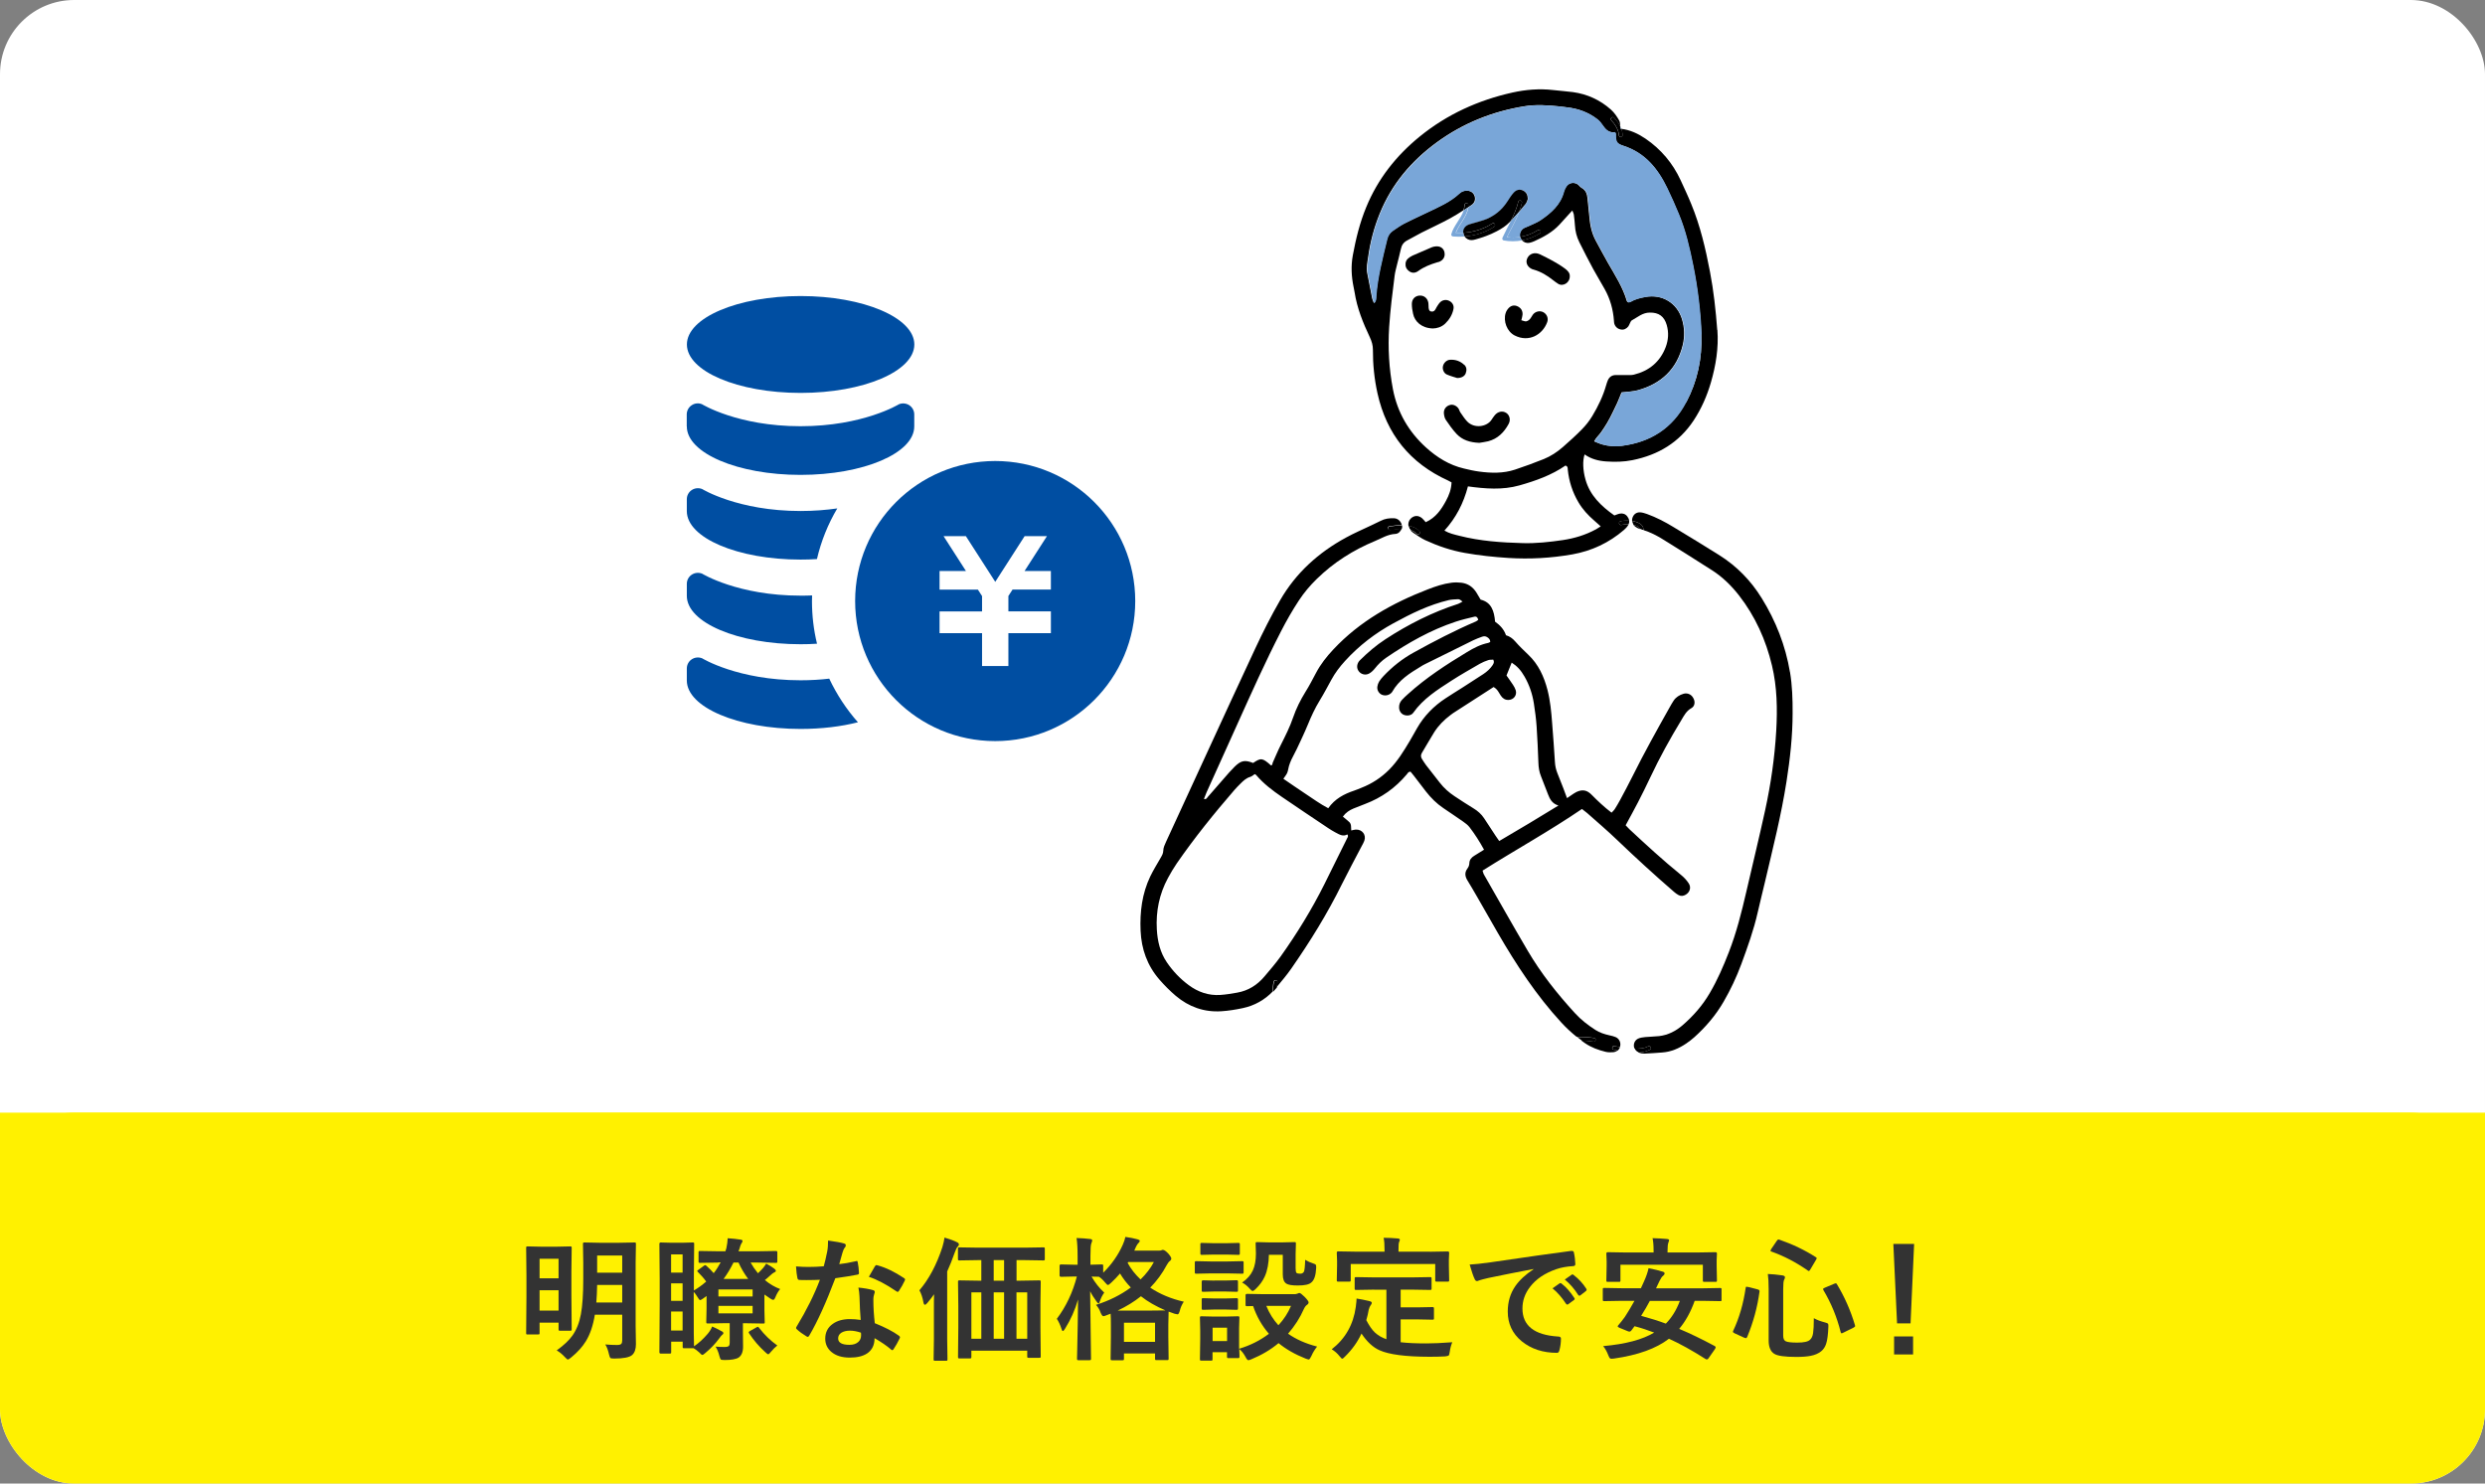 <?xml version="1.0" encoding="UTF-8"?>
<svg id="_レイヤー_1" data-name="レイヤー 1" xmlns="http://www.w3.org/2000/svg" width="335" height="200" viewBox="0 0 335 200">
  <rect x="0" y="0" width="335" height="200" fill="#808080" stroke="none"/>
  <defs>
    <style>
      .cls-1 {
        fill: #000;
      }

      .cls-1, .cls-2, .cls-3, .cls-4, .cls-5, .cls-6 {
        stroke-width: 0px;
      }

      .cls-2 {
        fill: #79a6d8;
      }

      .cls-3 {
        fill: #004ea2;
      }

      .cls-4 {
        fill: #fff100;
      }

      .cls-5 {
        fill: #333;
      }

      .cls-6 {
        fill: #fff;
      }
    </style>
  </defs>
  <rect class="cls-6" width="335" height="200" rx="10" ry="10"/>
  <g>
    <rect class="cls-4" y="150" width="335" height="50" rx="10" ry="10"/>
    <rect class="cls-4" y="150" width="335" height="20"/>
  </g>
  <g>
    <path class="cls-5" d="M72.52,179.9h-1.39c-.09,0-.15,0-.17-.03s-.03-.07-.03-.15l.04-4.88v-2.87l-.04-3.74c0-.09.01-.15.04-.17s.08-.03.17-.03l1.82.04h2.08l1.82-.04c.1,0,.16.01.18.04s.03.08.03.16l-.04,3.23v3.09l.04,4.64c0,.1-.01.16-.04.18s-.08.03-.17.03h-1.34c-.11,0-.17-.01-.19-.04-.02-.02-.03-.08-.03-.17v-.88h-2.56v1.41c0,.09-.01.14-.04.16-.02.01-.08.02-.18.02ZM75.3,169.7h-2.56v2.63h2.56v-2.63ZM72.74,176.68h2.56v-2.74h-2.56v2.74ZM81.63,181.25c.55.05,1.07.07,1.55.07.29,0,.49-.05.58-.16.08-.09.12-.25.12-.47v-3.45h-3.69c-.23,1.45-.64,2.65-1.22,3.59-.47.76-1.13,1.49-1.98,2.18-.22.18-.36.27-.44.27-.06,0-.2-.11-.4-.33-.36-.39-.73-.69-1.1-.9.97-.7,1.69-1.38,2.14-2.03.53-.75.91-1.7,1.12-2.84.21-1.14.32-2.72.32-4.75v-2.21l-.04-2.51c0-.1.01-.16.04-.18.02-.02.08-.03.18-.03l2.01.04h2.68l2.01-.04c.11,0,.17.01.19.04.02.02.03.08.03.17l-.04,2.51v8.49l.04,2.49c0,.68-.17,1.17-.52,1.48-.36.31-1.17.47-2.42.47-.29,0-.47-.03-.52-.09-.05-.05-.1-.21-.17-.47-.12-.54-.28-.99-.5-1.34ZM80.39,175.59h3.49v-2.36h-3.38c-.02.87-.05,1.66-.11,2.36ZM83.88,169.26h-3.38v2.31h3.38v-2.31Z"/>
    <path class="cls-5" d="M96.84,170.21l-2.46.04c-.1,0-.16-.01-.18-.04s-.03-.08-.03-.16v-1.2c0-.09.01-.15.04-.17s.08-.03.17-.03l2.46.04h.95l.13-.41c.1-.45.16-.9.18-1.35.7.05,1.26.11,1.68.18.22.02.32.08.32.19,0,.09-.04.18-.12.29-.11.16-.21.43-.31.81l-.12.29h2.54l2.47-.04c.11,0,.17.01.19.04.02.02.04.08.04.16v1.2c0,.09-.02.15-.04.17-.02.02-.08.03-.18.03l-2.47-.04h-.91c.28.5.61.98.99,1.44.29-.27.53-.52.72-.74.19-.24.32-.43.38-.56.47.25.84.47,1.11.69.13.1.2.2.2.29,0,.09-.08.16-.24.22-.11.05-.29.18-.52.4-.28.26-.52.47-.72.62.64.53,1.33.94,2.06,1.21-.26.31-.46.66-.62,1.05-.11.28-.21.41-.31.41-.09,0-.22-.06-.4-.18-.18-.12-.45-.3-.79-.54v2.16l.04,1.55c0,.09,0,.15-.03.17-.02.02-.08.03-.17.03l-2.43-.04h-.31v1.1l.02,2.07c0,.7-.2,1.18-.6,1.46-.36.22-.99.33-1.87.33-.3,0-.48-.03-.54-.08-.05-.05-.11-.21-.18-.46-.13-.53-.31-.95-.52-1.27.4.04.81.05,1.24.05.28,0,.46-.05.55-.14.08-.08.12-.23.12-.43v-2.64h-.58l-2.37.04c-.1,0-.16-.01-.18-.04s-.03-.08-.03-.17l.04-1.8v-1.69l-.47.34c-.2.14-.33.21-.39.21-.09,0-.2-.13-.34-.38-.19-.32-.37-.56-.53-.73v1.42c0,3.56.01,5.54.04,5.92.63-.42,1.25-.99,1.86-1.7.28-.34.47-.66.58-.97.26.1.71.32,1.34.67.12.06.18.14.18.25,0,.06-.07.14-.2.24-.06.04-.19.2-.39.48-.5.68-1.11,1.32-1.83,1.92-.2.18-.34.27-.42.27-.08,0-.21-.11-.41-.33-.28-.25-.53-.44-.76-.57h-1.28c-.09,0-.15-.01-.17-.04-.02-.02-.03-.07-.03-.16v-.69h-1.55v1.41c0,.09-.01.15-.04.17-.02.02-.08.03-.18.03h-1.19c-.12,0-.18-.06-.18-.19l.04-6.39v-3.47l-.04-4.73c0-.13.06-.2.18-.2l1.48.04h1.37l1.46-.04c.09,0,.15.01.17.04s.03.08.03.17l-.04,4.01v2.25c.56-.32,1.11-.72,1.66-1.2-.33-.46-.7-.88-1.09-1.26-.08-.09-.12-.14-.12-.17,0-.04.05-.09.17-.16l.72-.53c.08-.06.14-.09.18-.09.05,0,.11.03.17.09.38.33.71.67.98.99.33-.41.64-.9.94-1.46h-.29ZM92.02,169.11h-1.55v2.45h1.55v-2.45ZM90.47,175.37h1.55v-2.36h-1.55v2.36ZM90.47,179.37h1.55v-2.56h-1.55v2.56ZM101.46,173.83h-4.61v.95h4.61v-.95ZM101.46,177.06v-1.01h-4.61v1.01h4.61ZM99.57,170.21h-.69c-.42.84-.86,1.57-1.33,2.2h3.31c-.5-.66-.93-1.39-1.3-2.2ZM104.8,181.38c-.29.23-.58.51-.86.85-.18.23-.3.34-.38.34-.07,0-.2-.09-.38-.27-.86-.77-1.59-1.63-2.2-2.56-.04-.06-.05-.1-.05-.13,0-.05.07-.12.2-.19l.86-.48c.08-.05.14-.07.18-.07s.11.05.18.16c.72.94,1.54,1.72,2.44,2.36Z"/>
    <path class="cls-5" d="M113.14,170.42c.61-.06,1.35-.19,2.23-.39.06-.02.1-.04.13-.04.07,0,.11.06.13.18.09.44.15.93.17,1.46,0,.12-.07.19-.22.21-.62.13-1.61.29-2.97.48-1.25,3.3-2.42,5.88-3.51,7.73-.07.12-.14.18-.2.18-.04,0-.11-.03-.21-.09-.5-.3-.92-.61-1.25-.92-.08-.06-.12-.13-.12-.19,0-.07.03-.14.09-.22,1.33-2.2,2.37-4.29,3.12-6.28-.46.02-1.06.04-1.8.04-.36,0-.69,0-.99-.02-.13,0-.22-.1-.25-.29-.07-.29-.13-.8-.18-1.53.65.05,1.21.07,1.67.07.7,0,1.39-.03,2.07-.09.16-.56.31-1.23.47-2.01.08-.42.11-.91.11-1.46,1.03.14,1.73.27,2.1.38.19.04.29.12.29.26,0,.12-.05.24-.16.34-.1.13-.2.36-.29.67-.03.1-.1.36-.22.78-.08.3-.15.55-.21.75ZM116.03,177.94c-.08-.88-.13-1.92-.16-3.09-.02-.49-.07-.91-.15-1.27.81.08,1.47.2,1.96.34.17.04.25.13.25.28,0,.04-.04.17-.11.38-.05.16-.08.34-.08.54,0,.04,0,.11,0,.2,0,.92.06,1.94.19,3.06,1.37.55,2.45,1.11,3.24,1.68.11.08.16.15.16.21,0,.04-.02.1-.05.17-.27.55-.54,1.04-.83,1.46-.05.08-.11.12-.17.12-.05,0-.11-.04-.18-.11-.54-.47-1.27-.97-2.2-1.51,0,.93-.34,1.62-1.02,2.07-.57.37-1.34.55-2.32.55-1.07,0-1.9-.26-2.51-.79-.53-.46-.8-1.05-.8-1.77,0-.84.34-1.51,1.02-1.99.6-.43,1.37-.64,2.31-.64.49,0,.96.04,1.42.11ZM116.06,179.66c-.53-.18-1.02-.27-1.47-.27-.5,0-.9.1-1.2.3-.27.19-.4.44-.4.75,0,.57.51.86,1.53.86.51,0,.91-.13,1.2-.4.24-.23.36-.52.36-.87,0-.17,0-.29-.02-.36ZM117.13,172.13c.49-.87.76-1.34.81-1.41.07-.11.14-.17.22-.17.04,0,.09.01.16.04,1.08.29,2.26.86,3.53,1.7.11.07.16.13.16.19,0,.06-.02.14-.07.22-.19.41-.44.86-.76,1.34-.05.08-.11.12-.17.12-.04,0-.09-.02-.16-.07-1.41-.96-2.65-1.61-3.73-1.96Z"/>
    <path class="cls-5" d="M123.96,173.93c1.27-1.49,2.3-3.42,3.08-5.8.15-.52.25-.95.29-1.29.73.22,1.28.42,1.65.61.19.08.29.18.29.33,0,.09-.07.2-.2.33-.09.08-.21.32-.35.72-.36,1.02-.71,1.88-1.03,2.58v9.11l.04,2.72c0,.09-.01.15-.04.18-.02.02-.08.03-.16.03h-1.47c-.09,0-.15-.01-.17-.04s-.03-.08-.03-.17l.04-2.72v-3.81c0-.97,0-1.72.02-2.23-.19.29-.49.68-.9,1.17-.15.17-.26.25-.33.25-.09,0-.16-.1-.2-.31-.12-.67-.3-1.21-.54-1.63ZM131.81,169.88l-2.47.04c-.09,0-.15-.01-.17-.04s-.03-.08-.03-.17v-1.33c0-.11.01-.17.04-.19.02-.02.08-.03.16-.03l2.47.04h6.36l2.47-.04c.09,0,.15.01.18.04.02.02.03.08.03.18v1.33c0,.1-.01.16-.04.18-.02.02-.07.03-.16.03l-2.47-.04h-1.14v2.77h.55l2.5-.04c.1,0,.16.01.18.04s.03.08.03.16l-.04,2.95v3.14l.04,3.94c0,.09-.01.15-.04.18-.02.02-.08.03-.16.03h-1.41c-.1,0-.16-.01-.18-.04-.02-.02-.03-.07-.03-.16v-.76h-7.53v.83c0,.09-.01.15-.04.18-.02.02-.08.03-.17.03h-1.39c-.09,0-.15-.01-.17-.04s-.03-.08-.03-.17l.04-3.96v-2.85l-.04-3.3c0-.09.01-.15.04-.17s.08-.03.17-.03l2.46.04h.47v-2.77h-.48ZM130.95,180.48h1.34v-6.25h-1.34v6.25ZM133.96,172.65h1.4v-2.77h-1.4v2.77ZM133.96,180.48h1.4v-6.25h-1.4v6.25ZM138.48,174.23h-1.45v6.25h1.45v-6.25Z"/>
    <path class="cls-5" d="M159.6,175.46c-.26.39-.45.81-.55,1.24-.09.33-.19.49-.3.49-.06,0-.19-.03-.4-.08-.42-.14-.69-.24-.81-.29l-.04,1.77v1.58l.04,2.99c0,.09-.01.15-.04.17s-.08.03-.17.03h-1.42c-.09,0-.15-.01-.17-.04s-.03-.08-.03-.16v-.7h-4.19v.72c0,.09-.01.15-.04.17s-.08.03-.16.03h-1.39c-.1,0-.16-.01-.18-.04s-.03-.08-.03-.16l.04-2.99v-1.37c0-.79-.01-1.37-.04-1.72l-.54.21c-.23.09-.37.13-.43.13-.12,0-.24-.16-.38-.48-.13-.39-.34-.74-.62-1.05,1.78-.56,3.34-1.34,4.69-2.34-.55-.57-1.04-1.2-1.45-1.89-.38.45-.79.87-1.21,1.26-.21.19-.34.29-.41.29-.09,0-.22-.11-.4-.34-.28-.34-.55-.6-.83-.77l-.99-.02c.48.83,1.05,1.55,1.71,2.16-.26.36-.45.74-.57,1.12-.07.23-.14.34-.2.34-.05,0-.14-.09-.27-.27-.35-.47-.64-.93-.86-1.38l.12,9.09c0,.11-.01.17-.04.18s-.08.03-.18.03h-1.46c-.1,0-.16-.01-.18-.04s-.03-.08-.03-.18c0-.02,0-.44.03-1.26.06-2.4.09-4.63.11-6.71-.41,1.43-1,2.75-1.77,3.97-.12.19-.21.29-.27.29-.08,0-.14-.1-.19-.29-.16-.5-.37-.96-.63-1.36,1.25-1.66,2.15-3.57,2.7-5.7h-.38l-1.77.04c-.12,0-.18-.07-.18-.2v-1.27c0-.13.06-.2.18-.2l1.77.04h.48v-1.13c0-1.07-.05-1.89-.14-2.47.69.02,1.29.07,1.8.13.21.02.31.08.31.19,0,.08-.04.21-.11.38-.09.17-.13.75-.13,1.73v1.17l1.51-.04c.09,0,.15.01.18.04.02.02.03.08.03.17v.91c1.14-1.12,2.03-2.39,2.65-3.8.16-.35.27-.69.34-1.03.63.09,1.18.2,1.65.33.19.05.29.12.29.21,0,.08-.05.16-.14.25-.12.11-.24.27-.35.5l-.25.56h3.34c.15,0,.25-.02.32-.05.08-.04.14-.05.2-.05.17,0,.4.16.7.47.29.33.43.56.43.7,0,.12-.06.23-.19.33-.13.09-.27.27-.42.54-.59,1.12-1.34,2.14-2.23,3.05,1.3.87,2.8,1.5,4.5,1.89ZM150.69,176.68h4.52l1.91-.02c-1.31-.56-2.42-1.2-3.31-1.91-.91.73-1.95,1.37-3.11,1.92ZM151.52,178.32v2.58h4.19v-2.58h-4.19ZM153.75,172.49c.77-.75,1.37-1.53,1.8-2.35h-3.46l-.07.12c.43.8,1.01,1.54,1.73,2.22Z"/>
    <path class="cls-5" d="M163.18,170.06h2.34l1.92-.04c.09,0,.15.01.18.04.02.02.03.08.03.16v1.28c0,.1-.01.16-.04.18-.02.02-.07.03-.16.03l-1.92-.04h-2.34l-1.91.04c-.1,0-.16-.01-.18-.04-.02-.02-.03-.08-.03-.17v-1.28c0-.09.01-.15.04-.17s.08-.03.17-.03l1.91.04ZM177.56,181.53c-.32.4-.58.83-.77,1.27-.15.32-.27.48-.36.48-.05,0-.18-.04-.41-.12-1.44-.57-2.66-1.27-3.66-2.09-1.05.88-2.28,1.61-3.67,2.18-.18.08-.32.12-.41.12-.1,0-.23-.15-.38-.45-.25-.46-.53-.81-.84-1.06,0,.3.01.56.03.78,0,.15,0,.23,0,.25,0,.09-.01.15-.04.17s-.08.03-.16.03h-1.27c-.1,0-.16-.01-.18-.04s-.03-.08-.03-.16v-.6h-1.95v.93c0,.1-.01.16-.04.18s-.08.03-.17.03h-1.27c-.11,0-.17-.01-.19-.04-.02-.02-.03-.08-.03-.17l.04-2.72v-1.15l-.04-1.69c0-.1.01-.16.04-.18.02-.02.08-.03.18-.03l1.64.04h1.6l1.66-.04c.09,0,.15.01.17.04s.03.08.03.17l-.04,1.38v2.79c1.5-.45,2.84-1.12,4.02-2.02-.94-1.08-1.65-2.33-2.13-3.74l-.81.02c-.09,0-.15-.01-.18-.04-.02-.02-.03-.08-.03-.17v-1.27c0-.12.07-.18.2-.18l2.2.04h4.19c.14,0,.27-.02.4-.07.12-.06.21-.09.27-.09.12,0,.34.17.68.5.38.39.56.64.56.76,0,.13-.07.24-.2.33-.16.1-.3.28-.43.55-.53,1.21-1.25,2.33-2.14,3.35,1.08.76,2.38,1.34,3.9,1.73ZM163.67,167.6h1.63l1.63-.04c.1,0,.16.01.18.04.02.02.03.08.03.16v1.2c0,.1-.01.16-.04.18s-.08.03-.18.03l-1.63-.04h-1.63l-1.63.04c-.1,0-.16-.01-.18-.04s-.03-.08-.03-.17v-1.2c0-.09.01-.15.04-.17s.08-.03.17-.03l1.63.04ZM163.74,172.63h1.42l1.51-.04c.11,0,.17.01.18.04.02.02.04.07.04.15v1.17c0,.09-.01.15-.04.17-.02.02-.08.03-.18.03l-1.51-.04h-1.42l-1.53.04c-.09,0-.15-.01-.18-.04-.02-.02-.03-.08-.03-.16v-1.17c0-.12.07-.18.2-.18l1.53.04ZM163.74,175.05h1.42l1.51-.04c.11,0,.17.01.18.04.02.02.04.08.04.17v1.15c0,.1-.01.16-.04.18-.02.02-.08.03-.18.03l-1.51-.04h-1.42l-1.53.04c-.09,0-.15-.01-.18-.04-.02-.02-.03-.08-.03-.17v-1.15c0-.09.01-.15.04-.18.02-.02.07-.03.16-.03l1.53.04ZM165.42,178.99h-1.95v1.8h1.95v-1.8ZM167.44,172.91c.68-.46,1.16-1.01,1.45-1.63.28-.61.42-1.37.42-2.29l-.04-1.34c0-.09.01-.15.04-.17.02-.02.08-.03.18-.03l1.58.04h1.8l1.62-.04c.1,0,.16.01.18.04s.03.08.03.16l-.04,1.46v1.87c0,.32.04.53.12.62.08.07.25.11.51.11.21,0,.37-.08.48-.25.09-.14.15-.68.18-1.62.33.2.68.36,1.06.48.19.06.31.12.36.17.04.05.06.13.06.25,0,.03,0,.11,0,.23-.05.97-.26,1.61-.65,1.92-.29.28-.9.41-1.83.41-.76,0-1.27-.08-1.54-.25-.32-.21-.48-.62-.48-1.24v-2.65h-1.87c-.02,1.15-.2,2.12-.55,2.91-.28.62-.68,1.17-1.21,1.68-.19.19-.34.29-.43.29s-.24-.11-.43-.34c-.31-.35-.64-.62-.99-.79ZM174.04,176.05h-3.33c.41,1.01.96,1.88,1.63,2.61.72-.77,1.29-1.64,1.7-2.61Z"/>
    <path class="cls-5" d="M185.27,173.86l-2.43.04c-.11,0-.17-.01-.19-.04-.02-.02-.03-.08-.03-.17v-1.32c0-.09.01-.15.04-.17.02-.02.08-.03.18-.03l2.43.04h5.08l2.43-.04c.09,0,.15.01.18.04.02.02.03.08.03.16v1.32c0,.09-.01.15-.04.18-.02.02-.08.03-.17.03l-2.43-.04h-1.53v2.39h2.2l2.07-.04c.11,0,.17.01.18.04.02.02.04.08.04.16v1.32c0,.08-.01.13-.04.15s-.08.03-.18.03l-2.07-.04h-2.2v3.08c.92.11,2.08.16,3.47.16.91,0,2.07-.05,3.49-.16-.17.41-.28.84-.34,1.29-.04.29-.09.46-.16.51-.05.04-.21.08-.48.11-.69.04-1.39.05-2.13.05-3.19-.01-5.42-.3-6.7-.88-.88-.39-1.69-1.14-2.43-2.25-.52,1.12-1.25,2.15-2.2,3.08-.19.21-.32.31-.4.31-.06,0-.18-.11-.36-.34-.29-.37-.64-.68-1.05-.93,1.83-1.42,2.91-3.32,3.24-5.69.07-.56.11-.94.11-1.15.52.08,1.09.19,1.71.34.23.05.34.13.34.25,0,.09-.06.21-.17.34-.08.1-.16.29-.24.56-.08.48-.19.95-.33,1.42.38.74.76,1.29,1.15,1.66.42.39.93.7,1.56.91v-6.67h-1.66ZM192.79,168.75l2.37-.04c.13,0,.2.06.2.18l-.04.94v.77l.04,1.98c0,.09-.01.15-.04.17-.02.02-.07.03-.16.03h-1.48c-.09,0-.15-.01-.17-.04s-.03-.08-.03-.16v-2.18h-11.39v2.18c0,.09-.01.15-.04.17-.02.02-.08.03-.18.03h-1.46c-.09,0-.15-.01-.17-.04s-.03-.08-.03-.16l.04-1.98v-.62l-.04-1.1c0-.12.06-.18.19-.18l2.4.04h3.85v-.16c0-.79-.04-1.36-.13-1.71.6,0,1.25.03,1.92.09.18.02.27.08.27.18,0,.06-.04.17-.11.34-.05.11-.07.47-.07,1.08v.18h4.23Z"/>
    <path class="cls-5" d="M198.11,170.48c.64-.03,1.59-.13,2.87-.31,4.76-.7,8.37-1.21,10.81-1.53.04,0,.08,0,.11,0,.16,0,.25.07.27.2.12.52.18,1.05.2,1.58,0,.18-.11.27-.34.27-.81.05-1.55.18-2.2.4-1.58.54-2.77,1.35-3.59,2.43-.67.88-1,1.84-1,2.88,0,2.32,1.6,3.58,4.79,3.78.26,0,.4.09.4.27,0,.56-.07,1.08-.2,1.55-.05.25-.16.38-.33.38-1.89,0-3.48-.52-4.76-1.56-1.25-1.03-1.88-2.36-1.88-4,0-1.31.34-2.46,1.03-3.45.56-.8,1.37-1.55,2.43-2.25v-.04c-2.16.41-4.18.81-6.05,1.2-.62.15-1,.24-1.13.29-.23.09-.36.14-.4.14-.15,0-.27-.09-.34-.27-.19-.39-.41-1.04-.67-1.94ZM209.3,173.68l.95-.67s.08-.04.11-.04c.04,0,.09.03.16.08.62.47,1.18,1.12,1.71,1.93.04.05.05.09.05.12,0,.06-.03.11-.1.16l-.76.56c-.05.04-.1.05-.15.05-.05,0-.11-.04-.16-.11-.56-.86-1.17-1.55-1.82-2.08ZM210.96,172.49l.91-.64s.08-.05.11-.05c.04,0,.09.03.15.08.69.52,1.26,1.14,1.71,1.85.04.06.05.11.05.16,0,.06-.04.11-.11.17l-.72.56c-.05.04-.1.06-.14.06-.06,0-.11-.04-.17-.11-.5-.8-1.1-1.49-1.8-2.07Z"/>
    <path class="cls-5" d="M216.14,181.47c2.98-.26,5.27-.87,6.86-1.82-.88-.34-1.77-.63-2.65-.86l-.45.6c-.08.09-.15.13-.23.13-.06,0-.14-.02-.24-.06l-1.1-.45c-.16-.07-.25-.14-.25-.2,0-.04.03-.09.09-.16.28-.32.57-.69.88-1.12.46-.71.89-1.43,1.29-2.16h-1.81l-2.25.04c-.1,0-.16-.01-.18-.04s-.03-.08-.03-.16v-1.38c0-.09.01-.15.04-.17s.08-.03.17-.03l2.25.04h2.68c.16-.33.3-.63.41-.9.3-.66.51-1.26.62-1.8.76.15,1.4.3,1.92.47.16.04.24.12.24.24,0,.11-.07.21-.21.33-.13.08-.29.31-.47.68l-.47.99h6.37l2.25-.04c.09,0,.15.01.18.04.02.02.03.08.03.16v1.38c0,.09,0,.14-.03.16-.02.02-.08.03-.17.03l-2.25-.04h-1.17c-.54,1.51-1.24,2.77-2.09,3.78,1.41.59,3.01,1.36,4.8,2.32.08.05.12.11.12.17s-.04.14-.11.25l-.86,1.23c-.06.1-.14.15-.22.15-.05,0-.11-.02-.18-.06-1.82-1.16-3.47-2.07-4.93-2.73-1.71,1.32-4.18,2.21-7.4,2.67-.16.02-.27.03-.33.03-.13,0-.22-.04-.27-.11-.04-.05-.1-.18-.18-.37-.19-.5-.42-.91-.69-1.22ZM228.85,168.85l2.41-.04c.13,0,.2.06.2.18l-.04.92v.73l.04,1.97c0,.09-.01.15-.04.17s-.08.03-.17.03h-1.49c-.09,0-.15-.01-.17-.04s-.03-.08-.03-.16v-2.11h-11.11v2.11c0,.09-.01.15-.04.17s-.08.03-.16.03h-1.49c-.1,0-.16-.01-.18-.04s-.03-.08-.03-.16l.04-1.97v-.59l-.04-1.06c0-.12.07-.18.2-.18l2.41.04h3.76v-.22c0-.74-.05-1.31-.14-1.71.69.02,1.34.05,1.94.11.19.02.29.07.29.17,0,.05-.04.17-.11.36-.06.16-.1.52-.1,1.07v.22h4.02ZM221.24,177.39c1.22.33,2.33.68,3.33,1.05.8-.81,1.43-1.83,1.89-3.06h-4.05c-.3.58-.69,1.25-1.17,2.01Z"/>
    <path class="cls-5" d="M235.66,173.49l1.27.33c.18.05.27.13.27.22v.07c-.28,2.09-.83,4.12-1.66,6.12-.05.11-.11.17-.18.17-.05,0-.11-.02-.2-.05l-1.31-.6c-.16-.08-.24-.15-.24-.22,0-.03.01-.07.04-.12.81-1.71,1.37-3.64,1.68-5.77.02-.12.05-.18.11-.18.03,0,.1.02.22.05ZM244.53,177.71c.38.22.87.41,1.49.57.22.06.35.11.39.15.05.04.07.13.07.25,0,.05,0,.11,0,.19-.04,1.05-.14,1.83-.31,2.32-.14.41-.36.74-.66.98-.36.29-.83.5-1.4.61-.49.1-1.14.15-1.95.15-1.56,0-2.55-.14-2.99-.43-.49-.31-.74-.91-.74-1.78v-6.91c0-.9-.04-1.58-.11-2.06.59.02,1.22.08,1.91.18.26.03.4.12.4.26,0,.09-.04.2-.11.33-.09.15-.13.58-.13,1.28v6.24c0,.41.11.67.34.78.24.12.76.18,1.56.18.89,0,1.46-.13,1.71-.38.22-.19.36-.49.42-.9.06-.39.1-1.07.1-2.02ZM239.87,167.12c1.82.63,3.45,1.42,4.9,2.35.09.05.14.1.14.15,0,.04-.03.11-.09.21l-.76,1.29c-.09.15-.16.23-.2.23-.03,0-.08-.02-.14-.06-1.61-1.12-3.24-1.97-4.91-2.56-.09-.04-.14-.07-.14-.11,0-.02.03-.09.09-.21l.76-1.12c.09-.13.16-.19.23-.19.03,0,.07,0,.13.03ZM247.63,173.12c1.04,1.72,1.85,3.56,2.43,5.51.02.06.03.11.03.14,0,.06-.08.14-.23.22l-1.36.67c-.12.06-.2.09-.24.09-.05,0-.09-.05-.12-.16-.5-2.02-1.28-3.91-2.33-5.67-.03-.06-.04-.11-.04-.14,0-.06.08-.13.23-.18l1.28-.54c.11-.04.18-.06.21-.06.05,0,.1.04.14.13Z"/>
    <path class="cls-5" d="M258.04,167.7l-.48,10.71h-1.82l-.5-10.71h2.8ZM255.34,180.17h2.56v2.43h-2.56v-2.43Z"/>
  </g>
  <g>
    <path class="cls-6" d="M201.31,88.93c.16.32.05.53-.09.73-.33.5-.77.9-1.27,1.22-.93.61-1.86,1.21-2.8,1.81-.76.49-1.53.96-2.28,1.45-1.59,1.05-2.89,2.38-3.85,4.03-.33.57-.64,1.15-.98,1.72-.82,1.37-1.65,2.74-2.79,3.88-1.07,1.07-2.31,1.88-3.72,2.43-.32.13-.64.27-.97.38-1.37.46-2.62,1.11-3.51,2.38-1.12-.57-2.09-1.3-3.09-1.96-.98-.64-1.95-1.32-2.96-2.01.2-.31.41-.54.52-.81.12-.28.14-.61.23-.9.09-.3.2-.59.33-.87.24-.5.52-.98.75-1.48.5-1.07,1.01-2.13,1.46-3.22.46-1.13.96-2.23,1.6-3.26.56-.91,1.06-1.87,1.58-2.81.5-.92,1.13-1.74,1.83-2.52,1.89-2.08,4.08-3.76,6.54-5.1,2.38-1.3,4.81-2.49,7.46-3.12.4-.1.82-.09,1.23-.12.1,0,.21.04.3.08.09.04.16.12.32.24-.25.14-.41.25-.59.31-3.49,1.13-6.73,2.76-9.79,4.76-1.26.82-2.38,1.79-3.45,2.84-.42.41-.49.99-.2,1.42.31.47.94.66,1.46.36.29-.16.55-.42.76-.68.44-.55.92-1.04,1.5-1.43,2.93-2.01,6-3.76,9.39-4.87.82-.27,1.67-.46,2.51-.67.28-.07.46.09.53.42-.11.07-.21.16-.32.22-2.87,1.24-5.64,2.67-8.37,4.18-1.53.85-2.89,1.92-4.09,3.19-.21.23-.42.47-.58.73-.12.2-.21.44-.24.68-.07.47.21.93.61,1.1.46.19,1.02.06,1.33-.31.02-.03.05-.05.06-.08.88-1.59,2.36-2.51,3.85-3.41.18-.11.36-.21.54-.31,2.17-1.08,4.35-2.16,6.53-3.23.37-.18.77-.31,1.16-.47.24-.09.48-.11.7.03.24.15.44.33.44.66-.09.04-.17.11-.27.13-1.04.21-1.96.69-2.85,1.23-2.79,1.69-5.53,3.47-7.97,5.67-.28.26-.57.51-.82.79-.26.29-.4.65-.38,1.05.02.45.28.83.67.97.44.15.98.06,1.24-.29,1.34-1.9,3.25-3.1,5.14-4.32,1.25-.81,2.55-1.54,3.84-2.29.36-.21.75-.36,1.14-.49.21-.07.46-.04.67-.06Z"/>
    <path class="cls-6" d="M210.49,137.85c.66.71,1.36,1.36,2.1,1.96-.69.02-1.39.08-2.07.15-1.7.15-3.4.35-5.11.49-4,.32-8.02.21-12.03.08-3.74-.12-7.46-.5-11.13-1.23-2.52-.5-5.11-1.15-7.36-2.4-1.46-.81-2.85-2.08-2.76-3.78.67-.81,1.35-1.62,1.96-2.48,2.54-3.65,4.88-7.43,6.85-11.42.84-1.71,1.76-3.39,2.64-5.08.13-.25.28-.49.37-.75.29-.8-.3-1.56-1.16-1.51-.19.01-.37.07-.6.12-.04-.44.04-.85-.27-1.14-.27-.25-.56-.48-.86-.73.39-.54.88-.86,1.43-1.09.51-.21,1.03-.41,1.55-.61,2.23-.84,4.1-2.17,5.63-3.99.12-.15.2-.38.52-.36.13.15.28.34.43.53.55.71,1.1,1.43,1.65,2.15.66.86,1.42,1.61,2.33,2.22.89.6,1.79,1.2,2.67,1.82.31.22.63.45.85.74.72.93,1.35,1.92,1.97,3.05-.5.31-.91.56-1.32.82-.37.23-.64.55-.66,1,0,.3-.1.51-.28.75-.37.5-.31,1.03.01,1.55.44.71.85,1.43,1.27,2.15.95,1.66,1.89,3.32,2.85,4.97,2.48,4.28,5.18,8.39,8.54,12.05Z"/>
    <path class="cls-6" d="M181.63,112.49c.18.25.04.39-.03.53-1.01,2.05-2.02,4.11-3.05,6.16-1.71,3.43-3.71,6.68-5.93,9.79-.66.93-1.42,1.8-2.16,2.67-.97,1.15-2.18,1.93-3.68,2.18-.75.13-1.51.26-2.26.31-1.59.11-3.02-.39-4.28-1.33-1.15-.86-2.13-1.88-2.94-3.07-.91-1.34-1.26-2.85-1.35-4.43-.14-2.45.33-4.77,1.5-6.93.36-.67.75-1.34,1.18-1.96,2.39-3.46,5.03-6.74,7.78-9.91.25-.29.52-.56.79-.83.4-.39.79-.78,1.35-.94.22-.06.4-.25.6-.37.08.05.15.07.19.12,1,1.18,2.22,2.1,3.48,2.96,2.06,1.41,4.14,2.8,6.22,4.19.32.21.64.41.98.59.51.28,1.02.61,1.61.27Z"/>
    <path class="cls-6" d="M208.69,107.07c.25.66.55,1.27,1.4,1.52-2.7,1.67-5.32,3.23-7.99,4.79-.19-.27-.35-.5-.5-.72-.52-.78-1.02-1.57-1.54-2.35-.37-.56-.86-.99-1.44-1.34-.86-.52-1.7-1.08-2.54-1.63-.76-.5-1.43-1.1-1.99-1.82-.62-.79-1.25-1.58-1.86-2.38-.19-.25-.35-.52-.52-.78-.19-.29-.22-.56-.03-.87.56-.92,1.08-1.86,1.65-2.77.58-.92,1.35-1.68,2.21-2.33.11-.08.22-.17.34-.25,1.81-1.17,3.61-2.33,5.46-3.52.54.3.71.77.98,1.17.25.37.58.59,1.04.57.68-.03,1.16-.64.97-1.29-.07-.26-.22-.51-.37-.74-.28-.44-.59-.86-.88-1.27.24-.6.47-1.16.7-1.73.71.46,1.23,1.03,1.73,1.88.65,1.13,1.06,2.34,1.26,3.62.16,1.03.3,2.06.37,3.1.12,1.63.19,3.26.24,4.89.02.63.11,1.24.35,1.83.33.8.64,1.61.94,2.42Z"/>
    <path class="cls-6" d="M238.88,89.73c.69,2.9.75,5.85.57,8.81-.22,3.61-.73,7.18-1.5,10.72-.8,3.66-1.69,7.3-2.53,10.95-.64,2.77-1.33,5.53-2.37,8.19-.74,1.88-1.53,3.72-2.55,5.46-.98,1.66-2.23,3.1-3.68,4.36-.91.79-1.95,1.33-3.16,1.46-.62.07-1.25.07-1.87.13-.34.04-.71.07-1,.23-.5.26-.65.86-.44,1.33-.09,0-.19,0-.28,0-.56-.01-1.12-.08-1.68-.18.02-.05.04-.11.05-.17.09-.5-.15-.99-.63-1.19-.25-.11-.53-.16-.8-.23-.68-.16-1.34-.37-1.93-.74-1-.64-1.93-1.36-2.73-2.24-2.4-2.62-4.6-5.4-6.4-8.46-1.99-3.38-3.92-6.8-5.86-10.2-.1-.17-.13-.37-.21-.57,4.48-2.81,9.06-5.35,13.4-8.31.26.2.48.36.69.54,1.35,1.2,2.73,2.37,4.03,3.62,2.51,2.4,5.07,4.75,7.7,7.02.18.16.38.3.59.42.33.19.67.14.99-.05.55-.33.75-.98.39-1.53-.28-.43-.65-.81-1.05-1.14-2.4-1.95-4.68-4.05-6.94-6.15-.2-.18-.37-.39-.51-.53.58-1.08,1.14-2.08,1.66-3.09.57-1.11,1.13-2.23,1.66-3.36,1.26-2.67,2.69-5.25,4.22-7.78.36-.59.66-1.19,1.32-1.56.47-.26.54-.84.3-1.29-.25-.49-.78-.73-1.31-.58-.55.16-1.02.45-1.34.93-.19.29-.36.59-.53.89-1.72,3.06-3.43,6.11-4.99,9.26-.54,1.09-1.12,2.16-1.69,3.23-.23.43-.48.85-.74,1.26-.1.16-.26.29-.42.46-.98-.76-1.84-1.56-2.67-2.4-.64-.65-1.24-.77-2.06-.39-.25.12-.47.29-.7.44-.2.13-.39.26-.57.39-.18-.49-.35-.94-.52-1.39-.26-.68-.54-1.36-.8-2.03-.18-.46-.28-.92-.31-1.42-.11-1.77-.25-3.53-.38-5.3-.12-1.49-.25-2.98-.62-4.43-.47-1.81-1.22-3.47-2.61-4.78-.61-.57-1.21-1.15-1.75-1.78-.35-.41-.76-.69-1.24-.83-.28-.84-.86-1.38-1.47-1.83-.12-1.43-.49-2.61-1.95-2.97-.21-.36-.38-.67-.57-.96-.47-.75-1.15-1.21-2.02-1.32-.44-.05-.9-.06-1.34,0-1.11.14-2.16.5-3.2.9-4.77,1.85-9.17,4.3-12.72,8.09-.91.97-1.72,2-2.34,3.17-.46.86-.9,1.72-1.42,2.55-.69,1.1-1.26,2.24-1.67,3.46-.44,1.29-1.05,2.49-1.66,3.7-.39.77-.72,1.58-1.08,2.37-.06.14,0,.36-.24.39-1.17-1.04-1.36-1.02-2.41-.33-1.13-.44-1.65-.34-2.51.52-.25.24-.49.5-.72.76-.96,1.1-1.92,2.2-2.88,3.3-.11.13-.2.36-.52.27.13-.32.23-.6.35-.88,1.37-3.04,2.74-6.08,4.11-9.11,1.91-4.24,3.81-8.49,5.94-12.63.73-1.42,1.52-2.81,2.4-4.14.69-1.05,1.49-2,2.39-2.88,2.29-2.24,4.95-3.92,7.89-5.14.89-.37,1.71-.9,2.73-.95.4-.02.71-.33.83-.7.41-.01.81.02,1.17.12.12.14.25.27.41.37.52.34,1.03.72,1.59.98,1.7.79,3.47,1.39,5.33,1.72,1.95.35,3.91.55,5.89.68,2.89.18,5.76.03,8.61-.48,2.62-.46,4.95-1.56,6.97-3.3.21-.18.4-.39.55-.62.02-.04.04-.07.06-.11.23,0,.46.03.68.07h0c.08.11.18.2.3.28.16.11.35.2.53.26.02.1,0,.22-.05.35-.13.3.31.55.44.25.07-.16.11-.31.12-.45.93.3,1.81.74,2.64,1.26,2.21,1.38,4.42,2.75,6.61,4.16,1.41.91,2.61,2.07,3.64,3.4,2.18,2.81,3.62,6,4.44,9.45Z"/>
    <path class="cls-6" d="M215.78,70.96c-.27.17-.46.31-.67.42-1.39.75-2.88,1.2-4.43,1.43-1.79.26-3.58.46-5.39.41-2.88-.08-5.75-.27-8.56-.99-.67-.17-1.35-.31-2.01-.7,1.55-1.72,2.58-3.69,3.17-5.96,2.33.31,4.66.5,6.93-.13,2.2-.62,4.36-1.38,6.22-2.68.35.11.29.35.31.55.16,1.58.62,3.05,1.44,4.41.56.94,1.27,1.73,2.1,2.44.28.24.56.49.9.8Z"/>
    <path class="cls-6" d="M224.74,43.82c.29,1.01.22,2-.14,2.97-.76,2-2.24,3.21-4.3,3.72-.3.07-.62.05-.93.05-.49,0-.97,0-1.46,0-.55-.01-.92.25-1.13.75-.08.19-.14.39-.2.59-.42,1.48-1.08,2.86-1.87,4.17-.39.65-.87,1.26-1.4,1.8-.82.84-1.7,1.64-2.59,2.41-.76.66-1.61,1.22-2.54,1.6-1.28.52-2.59.99-3.9,1.43-1.58.52-3.22.48-4.84.26-.69-.09-1.36-.25-2.04-.41-1.98-.46-3.65-1.51-5.13-2.85-2.33-2.12-3.84-4.72-4.44-7.83-.53-2.78-.7-5.57-.51-8.4.15-2.32.45-4.63.74-6.94.06-.48.2-.95.31-1.42.17-.71.37-1.41.52-2.12.11-.55.37-.95.88-1.2.65-.33,1.27-.71,1.92-1.04,1.27-.64,2.57-1.23,3.82-1.91.62-.34,1.23-.72,1.83-1.11-.36,1.13-1.35,2.05-1.67,3.2-.05.17.08.31.24.32.52.05,1.04.05,1.55.01.1.15.25.28.43.38.33.17.66.14,1.01.04,1-.28,1.98-.62,2.9-1.11.65-.34,1.27-.73,1.77-1.26.04-.04.08-.09.12-.13-.37.74-.78,1.48-1.12,2.23-.06.14-.02.34.15.37.81.16,1.67.16,2.5,0,.25.26.64.41.99.34.24-.05.47-.13.69-.23,1.24-.56,2.42-1.21,3.37-2.22.43-.46.84-.92,1.26-1.39.14-.15.27-.3.48-.52.09.23.18.37.2.53.07.48.13.97.15,1.45.04.81.24,1.58.6,2.3.6,1.21,1.22,2.41,1.86,3.6.49.92,1.03,1.81,1.55,2.71.75,1.32,1.14,2.75,1.25,4.26.01.14.01.28.05.41.14.44.45.7.89.78.41.08.75-.11,1-.42.11-.13.15-.31.23-.46.06-.12.11-.29.22-.34.78-.43,1.47-1.05,2.44-1.06,1.23-.01,1.96.5,2.29,1.68ZM210.05,38.26c.67.42,1.63-.16,1.57-1.09,0-.38-.27-.68-.62-.94-1.05-.8-2.23-1.37-3.41-1.95-.09-.05-.19-.08-.29-.1-.66-.17-1.28.16-1.47.8-.16.52.15,1.07.73,1.31.06.03.13.04.2.06.98.28,1.83.8,2.62,1.43.21.17.44.33.67.48ZM208.58,43.42c.19-.52-.06-1.09-.53-1.33-.46-.24-1.05-.11-1.39.33-.15.19-.24.43-.4.6-.13.14-.33.28-.51.31-.18.03-.37-.08-.65-.15.08-.33.14-.53.16-.73.05-.5-.16-.87-.6-1.11-.42-.23-.87-.19-1.24.17-.19.18-.35.44-.43.69-.36,1.11.18,2.52,1.22,3.04,1.9.96,3.75-.08,4.38-1.81ZM203.38,57.15c.3-.55.13-1.18-.33-1.49-.49-.33-1.14-.2-1.56.32-.15.19-.29.39-.42.59-.65.99-2.34,1.22-3.29.24-.35-.37-.63-.82-.93-1.24-.1-.14-.13-.32-.22-.47-.26-.41-.75-.63-1.15-.52-.54.15-.89.59-.84,1.15.03.3.1.63.27.88.45.65.91,1.31,1.45,1.89.77.82,1.79,1.14,3.05,1.19.31-.05.76-.09,1.19-.21,1.29-.33,2.16-1.21,2.77-2.34ZM197.59,50.33c.16-.42.13-.84-.2-1.16-.52-.5-1.17-.72-1.89-.68-.49.03-.91.46-.98.93-.06.39.13.88.52,1.05.5.22,1.04.36,1.41.48.6,0,1-.25,1.15-.63ZM195.94,41.65c.1-.49-.17-.91-.59-1.11-.42-.2-.9-.11-1.24.23-.12.12-.21.27-.31.42-.09.15-.17.3-.26.45-.12.23-.28.39-.57.35-.24-.03-.35-.18-.38-.53-.02-.21,0-.42-.03-.62-.1-.66-.61-1.06-1.24-1-.59.06-1,.49-.99,1.13,0,.45.08.9.17,1.34.22,1.01,1.11,1.91,2.66,1.96.53-.01,1.17-.19,1.67-.66.56-.54.96-1.19,1.11-1.96ZM194.03,35.29c.58-.24.84-.75.68-1.34-.15-.52-.59-.8-1.21-.74-.17.02-.34.05-.5.12-.86.36-1.72.73-2.57,1.11-.22.1-.42.24-.61.39-.25.21-.37.5-.35.83,0,.3.11.54.31.74.41.41.91.49,1.41.12.77-.56,1.63-.89,2.53-1.16.1-.03.21-.04.3-.08Z"/>
    <path class="cls-1" d="M241.31,90.61c.3,1.82.36,3.66.35,5.5,0,3.1-.34,6.17-.82,9.23-.71,4.57-1.85,9.04-2.9,13.53-.32,1.38-.68,2.76-.99,4.15-.54,2.38-1.36,4.66-2.2,6.94-.65,1.76-1.45,3.46-2.39,5.08-1.05,1.82-2.4,3.4-3.96,4.8-.33.3-.7.57-1.07.83-.99.67-2.06,1.14-3.27,1.22-.8.05-1.59.13-2.39.15-.24,0-.5-.04-.73-.13.54-.05,1.06-.17,1.5-.41.29-.16.03-.59-.26-.44-.54.3-1.21.32-1.83.31-.21-.46-.06-1.06.44-1.33.29-.15.66-.19,1-.23.62-.06,1.25-.06,1.87-.13,1.21-.14,2.25-.68,3.16-1.46,1.46-1.26,2.71-2.69,3.68-4.36,1.02-1.74,1.82-3.58,2.55-5.46,1.04-2.66,1.73-5.42,2.37-8.19.84-3.65,1.73-7.29,2.53-10.95.77-3.53,1.29-7.11,1.5-10.72.17-2.96.12-5.91-.57-8.81-.82-3.45-2.25-6.63-4.44-9.45-1.03-1.32-2.22-2.49-3.64-3.4-2.19-1.41-4.4-2.78-6.61-4.16-.83-.52-1.7-.96-2.64-1.26.05-.74-.71-1.1-1.53-1.23-.01-.12,0-.24.03-.36.14-.51.53-.83,1.07-.8.3.02.61.12.9.22,1.25.45,2.42,1.06,3.54,1.74,2.08,1.25,4.15,2.52,6.21,3.81,2.36,1.48,4.27,3.44,5.73,5.81,1.9,3.07,3.2,6.38,3.8,9.95Z"/>
    <path class="cls-1" d="M231.52,44.49c.18,2.42-.21,4.78-.88,7.09-.53,1.81-1.28,3.52-2.32,5.1-1.97,2.98-4.78,4.65-8.24,5.35-1.17.24-2.35.26-3.53.18-1.05-.07-2.05-.32-2.93-.95-.29.84-.23,2.15.11,3.36.6,2.17,2.12,3.61,3.9,4.87.23-.08.48-.2.75-.25.4-.07.76.06,1.01.4.13.18.22.37.24.56-.46-.03-.9,0-1.19.08-.32.08-.18.57.13.49.17-.04.55-.08.97-.06-.02.04-.04.07-.06.11-.14.23-.34.44-.55.62-2.02,1.74-4.35,2.83-6.97,3.3-2.85.5-5.71.66-8.61.48-1.98-.13-3.94-.33-5.89-.68-1.86-.33-3.62-.93-5.33-1.72-.56-.26-1.07-.64-1.59-.98-.15-.1-.29-.23-.41-.37.33.1.63.26.86.52.22.24.58-.12.36-.36-.39-.44-.91-.65-1.48-.73-.06-.36.05-.74.32-1,.45-.43,1.01-.45,1.5-.05.18.15.33.35.51.55,1.37-.62,2.1-1.72,2.73-2.88.42-.77.72-1.57.75-2.49-.17-.09-.32-.18-.47-.25-5.13-2.33-8.29-6.26-9.51-11.74-.43-1.94-.63-3.91-.62-5.89,0-.6-.15-1.11-.41-1.67-.92-1.95-1.73-3.94-2.06-6.09-.04-.24-.09-.48-.14-.72-.29-1.41-.36-2.8-.1-4.24.41-2.22.94-4.4,1.81-6.5,1.57-3.82,4.04-6.94,7.22-9.53,3.68-2.99,7.88-4.89,12.48-5.92,1.8-.4,3.64-.55,5.48-.34.9.11,1.8.16,2.69.28,1.94.27,3.66,1.06,5.12,2.36.46.41.82.95,1.12,1.48.12.22.12.52.13.81-.22-.45-.53-.87-.84-1.2-.23-.24-.58.12-.36.36.48.5.98,1.28,1.01,1.99.01.33.52.33.51,0-.01-.28-.08-.57-.19-.85,1.21.14,2.3.66,3.3,1.34,2.07,1.42,3.65,3.29,4.71,5.58.49,1.07,1,2.14,1.44,3.23,1.21,2.93,1.93,6.01,2.52,9.11.5,2.59.78,5.22.98,7.85ZM227.33,54.22c1.5-2.86,2.16-5.92,2.02-9.14-.13-3.13-.5-6.23-1.12-9.3-.48-2.35-1.01-4.68-1.93-6.91-.49-1.19-1.01-2.36-1.57-3.52-1.26-2.61-2.98-4.75-5.88-5.69-.96-.31-1.06-.55-1.05-1.63,0-.06-.06-.12-.11-.22-.79.13-1.26-.34-1.67-.95-.19-.28-.41-.56-.68-.77-1.2-.95-2.59-1.45-4.11-1.62-.38-.04-.76-.1-1.14-.14-1.52-.16-3.07-.25-4.57-.01-4.31.69-8.28,2.28-11.82,4.86-3.44,2.51-6.1,5.65-7.71,9.63-.76,1.87-1.27,3.81-1.55,5.82-.1.72-.27,1.44-.13,2.17.21,1.13.43,2.25.66,3.37.04.22.15.42.24.69.32-.3.27-.63.29-.93.19-2.61.86-5.13,1.47-7.65.12-.49.37-.9.79-1.18.49-.33.97-.68,1.49-.95,1.02-.52,2.06-.99,3.09-1.49,1.53-.74,3.11-1.39,4.38-2.58.26-.24.58-.37.94-.38.55-.02.98.26,1.13.74.14.44.01.91-.41,1.19-.16.1-.32.21-.48.31.02-.1.03-.21.03-.31.01-.33-.49-.33-.51,0-.01.25-.06.48-.13.71-.6.39-1.2.77-1.83,1.11-1.25.68-2.55,1.27-3.82,1.91-.65.33-1.27.71-1.92,1.04-.51.26-.77.65-.88,1.2-.15.71-.35,1.41-.52,2.12-.11.47-.25.94-.31,1.42-.29,2.31-.59,4.61-.74,6.94-.18,2.82-.02,5.62.51,8.4.6,3.11,2.11,5.71,4.44,7.83,1.48,1.34,3.15,2.39,5.13,2.85.67.16,1.35.32,2.04.41,1.63.22,3.26.26,4.84-.26,1.31-.44,2.62-.91,3.9-1.43.93-.38,1.78-.94,2.54-1.6.89-.78,1.77-1.57,2.59-2.41.53-.54,1.01-1.15,1.4-1.8.79-1.31,1.45-2.69,1.87-4.17.06-.2.12-.4.2-.59.21-.5.58-.76,1.13-.75.49,0,.97,0,1.46,0,.31,0,.64.02.93-.05,2.06-.51,3.54-1.72,4.3-3.72.36-.96.43-1.96.14-2.97-.34-1.18-1.07-1.7-2.29-1.68-.98,0-1.66.64-2.44,1.06-.1.06-.15.22-.22.34-.08.15-.13.33-.23.46-.25.31-.59.5-1,.42-.44-.08-.75-.35-.89-.78-.04-.13-.04-.27-.05-.41-.11-1.51-.51-2.94-1.25-4.26-.51-.91-1.05-1.8-1.55-2.71-.64-1.19-1.26-2.39-1.86-3.6-.36-.72-.56-1.49-.6-2.3-.03-.49-.09-.97-.15-1.45-.02-.15-.11-.29-.2-.53-.21.22-.34.37-.48.52-.42.46-.84.93-1.26,1.39-.94,1.01-2.13,1.66-3.37,2.22-.22.1-.45.18-.69.23-.35.07-.74-.07-.99-.34.86-.16,1.68-.48,2.4-.93.27-.17.02-.61-.26-.44-.71.46-1.55.77-2.41.91-.11-.41.05-.86.42-1.13.2-.14.44-.2.65-.3.56-.27,1.16-.48,1.68-.83,1.43-.96,2.7-2.07,3.16-3.85.07-.26.2-.53.36-.74.37-.5,1.08-.58,1.57-.19.16.13.28.32.46.42.55.3.74.79.8,1.37.08.83.18,1.66.25,2.49.09,1.15.32,2.27.88,3.29.55,1,1.08,2.02,1.65,3.01.95,1.65,1.99,3.26,2.53,5.12.02.06.1.09.17.16.08-.01.19,0,.27-.05.64-.38,1.34-.55,2.06-.68,2.25-.41,4.27.82,4.93,3,.35,1.16.38,2.34.1,3.5-.79,3.23-2.9,5.21-6.07,6.08-.69.19-1.43.19-2.18.29-.19.46-.37.95-.58,1.42-.2.44-.41.88-.63,1.31-.23.46-.46.93-.73,1.38-.24.42-.52.82-.79,1.22-.28.42-.69.74-.96,1.27.4.16.71.31,1.03.4.88.25,1.78.31,2.68.2,3.88-.5,6.83-2.38,8.67-5.89ZM215.12,71.38c.2-.11.39-.25.67-.42-.35-.31-.62-.56-.9-.8-.82-.71-1.54-1.49-2.1-2.44-.81-1.37-1.28-2.84-1.44-4.41-.02-.19.03-.43-.31-.55-1.86,1.29-4.02,2.06-6.22,2.68-2.27.64-4.59.45-6.93.13-.59,2.27-1.61,4.24-3.17,5.96.66.39,1.34.53,2.01.7,2.81.72,5.68.91,8.56.99,1.81.05,3.61-.15,5.39-.41,1.55-.23,3.04-.68,4.43-1.43Z"/>
    <path class="cls-2" d="M229.36,45.08c.14,3.23-.53,6.28-2.02,9.14-1.83,3.51-4.79,5.39-8.67,5.89-.9.12-1.81.06-2.68-.2-.33-.09-.64-.25-1.03-.4.27-.53.69-.86.96-1.27.27-.4.55-.8.79-1.22.26-.45.49-.92.73-1.38.22-.43.43-.87.63-1.31.21-.48.39-.96.58-1.42.75-.09,1.49-.1,2.18-.29,3.17-.87,5.27-2.85,6.07-6.08.28-1.16.25-2.35-.1-3.5-.66-2.18-2.69-3.41-4.93-3-.72.13-1.43.3-2.06.68-.08.05-.19.03-.27.05-.07-.07-.15-.1-.17-.16-.54-1.85-1.58-3.46-2.53-5.12-.57-.99-1.1-2.01-1.65-3.01-.56-1.03-.78-2.14-.88-3.29-.07-.83-.17-1.66-.25-2.49-.06-.58-.25-1.07-.8-1.37-.18-.1-.29-.29-.46-.42-.49-.38-1.2-.31-1.57.19-.16.22-.29.48-.36.74-.46,1.77-1.74,2.88-3.16,3.85-.51.34-1.11.56-1.68.83-.22.1-.46.17-.65.3-.38.26-.53.71-.42,1.13-.6.1-1.21.11-1.8.02.55-1.15,1.21-2.25,1.67-3.44.29-.34.58-.67.86-1.02.19-.23.25-.55.31-.68-.01-.51-.15-.79-.4-.99-.47-.38-1.05-.35-1.49.14-.32.36-.58.77-.84,1.18-.79,1.2-1.84,2.06-3.2,2.52-.49.17-.99.29-1.49.44-.26.08-.55.13-.77.28-.38.23-.54.62-.51.99-.34.02-.69.02-1.03,0,.46-1.2,1.49-2.15,1.69-3.44.16-.1.32-.21.48-.31.42-.28.55-.75.41-1.19-.15-.48-.58-.76-1.13-.74-.36.01-.69.14-.94.38-1.26,1.19-2.85,1.84-4.38,2.58-1.03.5-2.08.96-3.09,1.49-.52.27-1,.62-1.49.95-.43.28-.68.69-.79,1.18-.61,2.53-1.28,5.05-1.47,7.65-.02.3.03.63-.29.93-.1-.26-.2-.47-.24-.69-.23-1.12-.45-2.24-.66-3.37-.13-.73.04-1.45.13-2.17.27-2,.78-3.94,1.55-5.82,1.62-3.97,4.27-7.12,7.71-9.63,3.54-2.58,7.51-4.16,11.82-4.86,1.51-.24,3.05-.15,4.57.01.38.04.76.1,1.14.14,1.52.17,2.9.68,4.11,1.62.26.21.49.49.68.77.41.62.88,1.09,1.67.95.05.1.11.16.11.22-.01,1.08.09,1.32,1.05,1.63,2.9.94,4.62,3.08,5.88,5.69.56,1.16,1.08,2.33,1.57,3.52.92,2.22,1.46,4.56,1.93,6.91.62,3.07.99,6.17,1.12,9.3Z"/>
    <path class="cls-1" d="M228.31,94.18c.23.45.17,1.03-.3,1.29-.66.37-.97.97-1.32,1.56-1.53,2.52-2.96,5.1-4.22,7.78-.53,1.13-1.09,2.25-1.66,3.36-.52,1.01-1.08,2.01-1.66,3.09.14.15.32.35.51.53,2.26,2.11,4.54,4.2,6.94,6.15.4.32.77.71,1.05,1.14.37.55.16,1.2-.39,1.53-.32.19-.65.24-.99.05-.21-.12-.41-.26-.59-.42-2.63-2.27-5.19-4.62-7.7-7.02-1.3-1.25-2.68-2.42-4.03-3.62-.21-.18-.43-.34-.69-.54-4.34,2.96-8.92,5.49-13.4,8.31.07.21.11.41.21.57,1.95,3.4,3.87,6.82,5.86,10.2,1.8,3.07,4,5.84,6.4,8.46.8.88,1.74,1.6,2.73,2.24.59.38,1.25.59,1.93.74.27.06.55.12.8.23.48.2.72.7.63,1.19-.01.06-.03.12-.05.17-.24-.04-.48-.09-.72-.15-.32-.08-.45.41-.14.49.17.04.35.08.53.12-.15.12-.34.2-.56.22-.34.03-.7.03-1.03-.05-.98-.24-1.92-.58-2.77-1.16-.17-.12-.33-.24-.5-.36.54.01,1.08.05,1.61.14.32.05.46-.43.13-.49-.78-.13-1.57-.15-2.35-.13-.75-.6-1.45-1.25-2.1-1.96-3.36-3.65-6.06-7.77-8.54-12.05-.96-1.65-1.9-3.31-2.85-4.97-.42-.72-.83-1.44-1.27-2.15-.32-.52-.38-1.05-.01-1.55.17-.23.27-.45.28-.75.01-.45.28-.77.66-1,.41-.26.82-.51,1.32-.82-.61-1.12-1.25-2.11-1.97-3.05-.23-.29-.55-.53-.85-.74-.88-.62-1.78-1.21-2.67-1.82-.9-.61-1.66-1.36-2.33-2.22-.55-.72-1.1-1.43-1.65-2.15-.15-.19-.3-.37-.43-.53-.32-.02-.39.21-.52.36-1.53,1.82-3.4,3.15-5.63,3.99-.52.2-1.03.4-1.55.61-.55.23-1.04.55-1.43,1.09.3.25.59.48.86.73.31.29.23.7.27,1.14.23-.05.41-.11.6-.12.87-.05,1.45.71,1.16,1.51-.09.26-.24.5-.37.75-.88,1.69-1.79,3.37-2.64,5.08-1.97,4-4.31,7.77-6.85,11.42-.6.86-1.29,1.67-1.96,2.48.01-.21.04-.42.1-.64.08-.32-.41-.45-.49-.14-.12.48-.15.92-.11,1.34-1.11,1.16-2.47,1.93-4.07,2.27-.95.2-1.91.36-2.88.42-2.32.15-4.39-.59-6.15-2.08-.79-.67-1.53-1.42-2.21-2.2-1.63-1.88-2.42-4.09-2.53-6.58-.11-2.54.2-5,1.3-7.31.42-.87.94-1.7,1.42-2.54.17-.3.33-.56.34-.95,0-.39.2-.8.37-1.18,1.72-3.75,3.45-7.5,5.18-11.25,2.28-4.95,4.55-9.9,6.86-14.84,1.03-2.2,2.12-4.37,3.34-6.48,2.13-3.69,5.16-6.42,8.87-8.44,1.09-.6,2.24-1.09,3.37-1.63.44-.21.88-.41,1.31-.63.57-.3,1.18-.38,1.82-.35.52.02.94.44,1.03.91-.59.01-1.19.1-1.69.17-.32.05-.18.53.14.49.45-.06.98-.15,1.52-.16-.12.36-.43.68-.83.7-1.02.05-1.85.58-2.73.95-2.95,1.22-5.6,2.9-7.89,5.14-.9.88-1.7,1.83-2.39,2.88-.88,1.34-1.67,2.72-2.4,4.14-2.13,4.14-4.03,8.39-5.94,12.63-1.37,3.04-2.74,6.07-4.11,9.11-.12.28-.23.56-.35.88.32.09.41-.14.52-.27.96-1.09,1.92-2.2,2.88-3.3.23-.26.47-.51.72-.76.87-.86,1.39-.96,2.51-.52,1.04-.7,1.24-.72,2.41.33.24-.03.17-.26.24-.39.36-.79.68-1.59,1.08-2.37.61-1.21,1.22-2.41,1.66-3.7.42-1.22.99-2.36,1.67-3.46.52-.82.96-1.69,1.42-2.55.62-1.18,1.43-2.2,2.34-3.17,3.55-3.79,7.94-6.24,12.72-8.09,1.03-.4,2.09-.76,3.2-.9.44-.06.9-.05,1.34,0,.88.11,1.55.57,2.02,1.32.18.29.35.6.57.96,1.46.36,1.83,1.54,1.95,2.97.61.44,1.19.99,1.47,1.83.48.14.89.42,1.24.83.55.63,1.15,1.21,1.75,1.78,1.39,1.31,2.14,2.97,2.61,4.78.37,1.45.51,2.94.62,4.43.14,1.77.27,3.53.38,5.3.03.49.13.96.31,1.42.26.68.53,1.35.8,2.03.17.45.34.9.52,1.39.18-.12.38-.26.57-.39.23-.15.45-.32.7-.44.82-.38,1.43-.26,2.06.39.83.84,1.69,1.65,2.67,2.4.16-.17.32-.3.42-.46.26-.41.51-.83.74-1.26.57-1.07,1.15-2.14,1.69-3.23,1.56-3.14,3.27-6.2,4.99-9.26.17-.3.34-.61.53-.89.32-.48.79-.77,1.34-.93.53-.15,1.06.09,1.31.58ZM210.08,108.59c-.85-.26-1.15-.87-1.4-1.52-.31-.81-.62-1.62-.94-2.42-.24-.59-.33-1.19-.35-1.83-.06-1.63-.13-3.26-.24-4.89-.07-1.04-.21-2.07-.37-3.1-.2-1.28-.61-2.49-1.26-3.62-.49-.86-1.01-1.42-1.73-1.88-.23.56-.46,1.13-.7,1.73.29.42.6.84.88,1.27.15.23.29.48.37.74.19.66-.29,1.27-.97,1.29-.46.02-.79-.2-1.04-.57-.27-.4-.44-.87-.98-1.17-1.85,1.19-3.65,2.36-5.46,3.52-.12.08-.23.16-.34.25-.87.65-1.63,1.41-2.21,2.33-.57.91-1.09,1.85-1.65,2.77-.19.31-.16.59.03.87.17.26.33.53.52.78.61.8,1.24,1.59,1.86,2.38.56.72,1.23,1.32,1.99,1.82.84.55,1.68,1.11,2.54,1.63.58.35,1.07.78,1.44,1.34.52.78,1.02,1.57,1.54,2.35.15.23.31.45.5.72,2.67-1.57,5.29-3.12,7.99-4.79ZM201.22,89.66c.14-.2.25-.41.09-.73-.21.02-.45-.01-.67.06-.39.13-.79.29-1.14.49-1.29.75-2.59,1.48-3.84,2.29-1.89,1.22-3.81,2.43-5.14,4.32-.25.36-.8.45-1.24.29-.39-.14-.65-.52-.67-.97-.02-.4.11-.76.38-1.05.26-.28.54-.54.82-.79,2.43-2.2,5.17-3.98,7.97-5.67.89-.54,1.81-1.02,2.85-1.23.1-.02.18-.09.27-.13,0-.33-.2-.51-.44-.66-.23-.14-.46-.12-.7-.03-.39.15-.78.28-1.16.47-2.18,1.07-4.36,2.15-6.53,3.23-.19.09-.37.2-.54.31-1.49.9-2.96,1.82-3.85,3.41-.02.03-.04.06-.06.08-.31.37-.87.5-1.33.31-.4-.17-.68-.63-.61-1.1.03-.23.12-.48.24-.68.16-.26.37-.5.58-.73,1.2-1.27,2.56-2.35,4.09-3.19,2.73-1.51,5.5-2.95,8.37-4.18.12-.05.21-.14.32-.22-.07-.33-.25-.49-.53-.42-.84.2-1.69.4-2.51.67-3.39,1.12-6.46,2.87-9.39,4.87-.58.4-1.06.88-1.5,1.43-.21.26-.47.52-.76.68-.52.3-1.16.11-1.46-.36-.29-.43-.21-1.01.2-1.42,1.06-1.05,2.19-2.02,3.45-2.84,3.07-2,6.31-3.64,9.79-4.76.18-.06.34-.18.59-.31-.16-.12-.23-.19-.32-.24-.09-.05-.2-.09-.3-.08-.41.03-.83.03-1.23.12-2.66.63-5.08,1.82-7.46,3.12-2.46,1.34-4.65,3.02-6.54,5.1-.71.78-1.33,1.6-1.83,2.52-.52.94-1.02,1.9-1.58,2.81-.64,1.04-1.14,2.14-1.6,3.26-.45,1.09-.96,2.15-1.46,3.22-.23.5-.52.98-.75,1.48-.13.28-.24.58-.33.87-.09.3-.11.62-.23.9-.11.27-.32.5-.52.81,1.02.69,1.98,1.37,2.96,2.01,1.01.66,1.97,1.38,3.09,1.96.89-1.27,2.13-1.92,3.51-2.38.33-.11.64-.25.97-.38,1.41-.55,2.65-1.36,3.72-2.43,1.14-1.14,1.97-2.51,2.79-3.88.34-.57.65-1.15.98-1.72.95-1.66,2.26-2.99,3.85-4.03.75-.5,1.53-.97,2.28-1.45.94-.6,1.87-1.2,2.8-1.81.5-.33.93-.72,1.27-1.22ZM181.6,113.02c.07-.14.22-.28.03-.53-.58.34-1.09,0-1.61-.27-.34-.18-.66-.38-.98-.59-2.08-1.39-4.16-2.78-6.22-4.19-1.26-.86-2.48-1.78-3.48-2.96-.04-.05-.12-.07-.19-.12-.19.12-.38.31-.6.37-.56.16-.96.55-1.35.94-.27.27-.54.54-.79.83-2.75,3.18-5.39,6.45-7.78,9.91-.43.63-.82,1.29-1.18,1.96-1.17,2.16-1.64,4.49-1.5,6.93.09,1.58.44,3.09,1.35,4.43.81,1.19,1.79,2.22,2.94,3.07,1.26.94,2.69,1.44,4.28,1.33.76-.05,1.51-.18,2.26-.31,1.5-.26,2.71-1.03,3.68-2.18.74-.88,1.49-1.74,2.16-2.67,2.22-3.11,4.22-6.37,5.93-9.79,1.02-2.05,2.03-4.11,3.05-6.16Z"/>
    <path class="cls-1" d="M222.18,141.06c.29-.16.54.28.26.44-.44.24-.96.37-1.5.41-.06-.02-.11-.05-.16-.07-.2-.11-.34-.28-.43-.47.62.01,1.29-.01,1.83-.31Z"/>
    <path class="cls-1" d="M220.02,70.24c.82.13,1.59.49,1.53,1.23-.13-.04-.25-.08-.38-.12-.04-.01-.08-.03-.13-.04-.06-.29-.41-.45-.83-.54h0c-.11-.16-.18-.34-.2-.53Z"/>
    <path class="cls-6" d="M221.56,71.47c-.01.14-.05.29-.12.45-.13.3-.57.04-.44-.25.06-.13.07-.25.05-.35.04.02.08.03.13.04.13.04.25.07.38.12Z"/>
    <path class="cls-6" d="M220.77,141.83c.05.03.11.05.16.07-.95.08-1.98-.07-2.87-.27.15-.12.26-.28.32-.46.55.1,1.12.16,1.68.18.09,0,.18,0,.28,0,.08.19.23.35.43.47Z"/>
    <path class="cls-1" d="M221.05,71.31c-.19-.06-.37-.15-.53-.26-.12-.08-.22-.17-.3-.28.42.08.77.25.83.54Z"/>
    <path class="cls-6" d="M220.02,70.24c.02.19.08.38.2.53-.22-.04-.45-.06-.68-.07.08-.17.11-.34.09-.5.13,0,.26.02.39.04Z"/>
    <path class="cls-1" d="M219.63,70.2c.02.17-.01.33-.09.5-.42-.01-.8.02-.97.06-.32.08-.45-.41-.13-.49.3-.08.74-.11,1.19-.08Z"/>
    <path class="cls-1" d="M218.76,18.22c.01.33-.49.33-.51,0-.03-.71-.53-1.49-1.01-1.99-.23-.24.13-.6.36-.36.32.33.62.75.84,1.2,0,.1,0,.19.02.28.04,0,.07,0,.11.01.11.28.18.57.19.85Z"/>
    <path class="cls-2" d="M218.57,17.37s-.07,0-.11-.01c-.01-.09-.02-.19-.02-.28.05.1.09.2.13.29Z"/>
    <path class="cls-1" d="M218.39,141.18c-.06.18-.18.34-.32.46-.18-.04-.36-.08-.53-.12-.32-.08-.18-.56.14-.49.24.06.48.11.72.15Z"/>
    <path class="cls-1" d="M214.95,139.94c.32.05.18.54-.13.49-.53-.09-1.07-.13-1.61-.14-.21-.15-.41-.31-.61-.47.79-.03,1.58,0,2.35.13Z"/>
    <path class="cls-6" d="M213.21,140.29c-1.68-.03-3.4.26-5.04.42-2.58.25-5.17.44-7.76.45-3.68.03-7.38-.03-11.05-.36-4.01-.36-8.12-.92-11.93-2.25-2.27-.79-5.5-2.27-5.78-4.87.16-.16.31-.33.45-.51.02-.02.03-.04.04-.05-.09,1.71,1.3,2.97,2.76,3.78,2.26,1.25,4.85,1.9,7.36,2.4,3.67.73,7.39,1.1,11.13,1.23,4.01.13,8.03.24,12.03-.08,1.71-.14,3.4-.33,5.11-.49.68-.06,1.38-.12,2.07-.15.2.16.41.32.61.47Z"/>
    <path class="cls-1" d="M211.62,37.17c.06.93-.9,1.51-1.57,1.09-.23-.15-.46-.31-.67-.48-.79-.63-1.64-1.15-2.62-1.43-.07-.02-.14-.03-.2-.06-.59-.25-.89-.79-.73-1.31.19-.63.81-.97,1.47-.8.1.03.2.06.29.1,1.18.58,2.35,1.16,3.41,1.95.34.26.62.56.62.94Z"/>
    <path class="cls-1" d="M208.05,42.09c.47.24.72.81.53,1.33-.63,1.72-2.48,2.77-4.38,1.81-1.04-.52-1.58-1.93-1.22-3.04.08-.25.24-.5.43-.69.37-.36.82-.4,1.24-.17.44.24.64.62.6,1.11-.02.2-.08.4-.16.73.28.07.48.18.65.15.18-.03.38-.16.51-.31.16-.17.25-.41.4-.6.34-.44.93-.56,1.39-.33Z"/>
    <path class="cls-1" d="M207.34,31.03c.28-.18.53.26.26.44-.72.46-1.55.78-2.4.93-.09-.09-.16-.19-.21-.3-.03-.05-.04-.11-.06-.17.86-.14,1.7-.45,2.41-.91Z"/>
    <path class="cls-1" d="M205.56,25.84c.25.2.39.48.4.99-.06.13-.12.46-.31.68-.28.34-.57.68-.86,1.02.15-.39.28-.78.38-1.19.08-.32-.41-.45-.49-.14-.22.91-.6,1.76-1.02,2.59-.04.04-.08.09-.12.13-.5.53-1.12.92-1.77,1.26-.92.49-1.9.83-2.9,1.11-.35.1-.67.13-1.01-.04-.18-.1-.33-.23-.43-.38,1.42-.1,2.79-.53,4-1.31.27-.18.02-.62-.25-.44-1.2.77-2.54,1.17-3.93,1.26-.04-.37.13-.75.51-.99.23-.14.51-.2.77-.28.5-.15,1-.27,1.49-.44,1.36-.46,2.42-1.32,3.2-2.52.26-.41.52-.82.84-1.18.44-.49,1.01-.51,1.49-.14Z"/>
    <path class="cls-1" d="M204.69,27.2c.08-.32.56-.18.49.14-.1.41-.23.8-.38,1.19-.37.43-.75.85-1.14,1.27.42-.83.81-1.68,1.02-2.59Z"/>
    <path class="cls-2" d="M204.99,32.11c.05.11.12.21.21.3-.83.15-1.69.16-2.5,0-.17-.04-.21-.23-.15-.37.34-.75.75-1.49,1.12-2.23.39-.42.76-.84,1.14-1.27-.46,1.18-1.12,2.29-1.67,3.44.59.08,1.2.07,1.8-.02.02.06.03.11.06.17Z"/>
    <path class="cls-1" d="M203.05,55.66c.46.3.63.93.33,1.49-.61,1.13-1.48,2.01-2.77,2.34-.43.11-.88.15-1.19.21-1.25-.05-2.27-.37-3.05-1.19-.54-.57-1-1.23-1.45-1.89-.17-.24-.24-.58-.27-.88-.05-.57.3-1.01.84-1.15.4-.11.89.11,1.15.52.09.14.12.33.22.47.3.42.57.87.93,1.24.94.98,2.64.75,3.29-.24.13-.2.27-.41.42-.59.42-.52,1.07-.65,1.56-.32Z"/>
    <path class="cls-1" d="M201.19,30.13c.27-.18.53.26.25.44-1.21.78-2.59,1.21-4,1.31-.1-.15-.16-.32-.18-.5,1.39-.08,2.73-.48,3.93-1.26Z"/>
    <path class="cls-1" d="M197.44,27.63c.01-.33.52-.33.51,0,0,.11-.01.21-.03.31-.2.13-.4.26-.6.4.07-.23.12-.46.13-.71Z"/>
    <path class="cls-1" d="M197.39,49.17c.34.32.36.74.2,1.16-.14.38-.55.63-1.15.63-.37-.12-.91-.26-1.41-.48-.38-.17-.58-.66-.52-1.05.07-.47.49-.91.98-.93.72-.04,1.37.18,1.89.68Z"/>
    <path class="cls-2" d="M197.92,27.95c-.2,1.29-1.23,2.23-1.69,3.44.35.02.69.02,1.03,0,.02.17.08.34.18.5-.51.04-1.03.03-1.55-.01-.16-.01-.29-.15-.24-.32.32-1.15,1.31-2.08,1.67-3.2.2-.13.4-.26.6-.4Z"/>
    <path class="cls-1" d="M195.35,40.55c.43.2.69.62.59,1.11-.15.77-.55,1.42-1.11,1.96-.5.48-1.13.65-1.67.66-1.55-.05-2.44-.95-2.66-1.96-.1-.44-.17-.89-.17-1.34,0-.64.41-1.07.99-1.13.63-.06,1.14.34,1.24,1,.03.2.01.42.03.62.03.36.14.5.38.53.29.04.45-.12.57-.35.08-.15.16-.31.26-.45.09-.14.19-.29.31-.42.34-.35.82-.43,1.24-.23Z"/>
    <path class="cls-1" d="M194.71,33.95c.16.58-.1,1.1-.68,1.34-.1.04-.2.05-.3.08-.9.27-1.76.6-2.53,1.16-.51.37-1,.29-1.41-.12-.2-.2-.32-.45-.31-.74-.02-.33.1-.62.35-.83.18-.15.39-.29.61-.39.85-.38,1.71-.75,2.57-1.11.16-.07.33-.1.5-.12.62-.07,1.06.21,1.21.74Z"/>
    <path class="cls-1" d="M191.36,71.61c.22.24-.14.6-.36.36-.23-.26-.53-.42-.86-.52-.02-.02-.03-.04-.04-.06-.12-.16-.2-.34-.23-.52.57.09,1.1.3,1.48.73Z"/>
    <path class="cls-6" d="M190.1,71.39s.03.04.04.06c-.36-.11-.77-.14-1.17-.12.04-.14.06-.28.05-.42,0-.03,0-.05-.01-.08.3,0,.59,0,.87.05.03.18.1.36.23.52Z"/>
    <path class="cls-1" d="M189.02,70.9c.02.14,0,.28-.05.42-.54.02-1.08.1-1.52.16-.32.04-.46-.44-.14-.49.51-.07,1.1-.16,1.69-.17,0,.03.01.05.01.08Z"/>
    <path class="cls-1" d="M171.75,132.34c.08-.32.57-.18.49.14-.06.22-.09.43-.1.64-.01.02-.03.04-.04.05-.15.18-.3.35-.45.51-.04-.42-.01-.86.11-1.34Z"/>
  </g>
  <g>
    <path class="cls-3" d="M134.16,62.15c-10.43,0-18.88,8.45-18.88,18.88s8.45,18.88,18.88,18.88c10.42,0,18.88-8.45,18.88-18.88s-8.45-18.88-18.88-18.88ZM141.67,79.48h-5.17l-.56.87v2.07h5.73v2.94h-5.73v4.43h-3.55v-4.43h-5.73v-2.93h0s5.73,0,5.73,0v-2.07l-.56-.87h-5.17v-2.51h3.56l-3.02-4.7h3.01l3.96,6.16,3.96-6.16h3.01l-3.02,4.7h3.55v2.51Z"/>
    <path class="cls-3" d="M123.26,46.44c0,3.61-6.86,6.53-15.33,6.53s-15.33-2.92-15.33-6.53,6.86-6.53,15.33-6.53,15.33,2.92,15.33,6.53Z"/>
    <path class="cls-3" d="M92.59,57.49c0,3.6,6.86,6.53,15.33,6.53s15.33-2.92,15.33-6.53v-1.62c0-.5-.25-.96-.67-1.24-.42-.27-.94-.32-1.4-.13,0,0-4.8,2.96-13.27,2.96s-13.26-2.96-13.26-2.96c-.46-.2-.99-.15-1.4.13-.42.27-.67.74-.67,1.24v1.62Z"/>
    <path class="cls-3" d="M112.88,68.53c-1.25,2.1-2.18,4.4-2.75,6.84-.73.05-1.46.07-2.21.07-8.46,0-15.33-2.92-15.33-6.53v-1.61c0-.5.25-.97.67-1.24.41-.27.94-.32,1.4-.13,0,0,4.8,2.96,13.26,2.96,1.83,0,3.48-.14,4.96-.35Z"/>
    <path class="cls-3" d="M110.15,86.78c-.72.05-1.48.07-2.23.07-8.46,0-15.33-2.92-15.33-6.52v-1.62c0-.5.25-.97.67-1.24.41-.27.94-.32,1.4-.13,0,0,4.8,2.96,13.26,2.96.54,0,1.06,0,1.56-.03-.02.25-.02.51-.02.76,0,1.97.23,3.9.68,5.75Z"/>
    <path class="cls-3" d="M115.66,97.37c-2.27.58-4.91.9-7.74.9-8.46,0-15.33-2.93-15.33-6.53v-1.62c0-.5.25-.97.67-1.24.41-.27.94-.32,1.4-.13,0,0,4.8,2.96,13.26,2.96,1.39,0,2.69-.08,3.87-.22,1.01,2.14,2.31,4.12,3.86,5.87Z"/>
  </g>
</svg>
